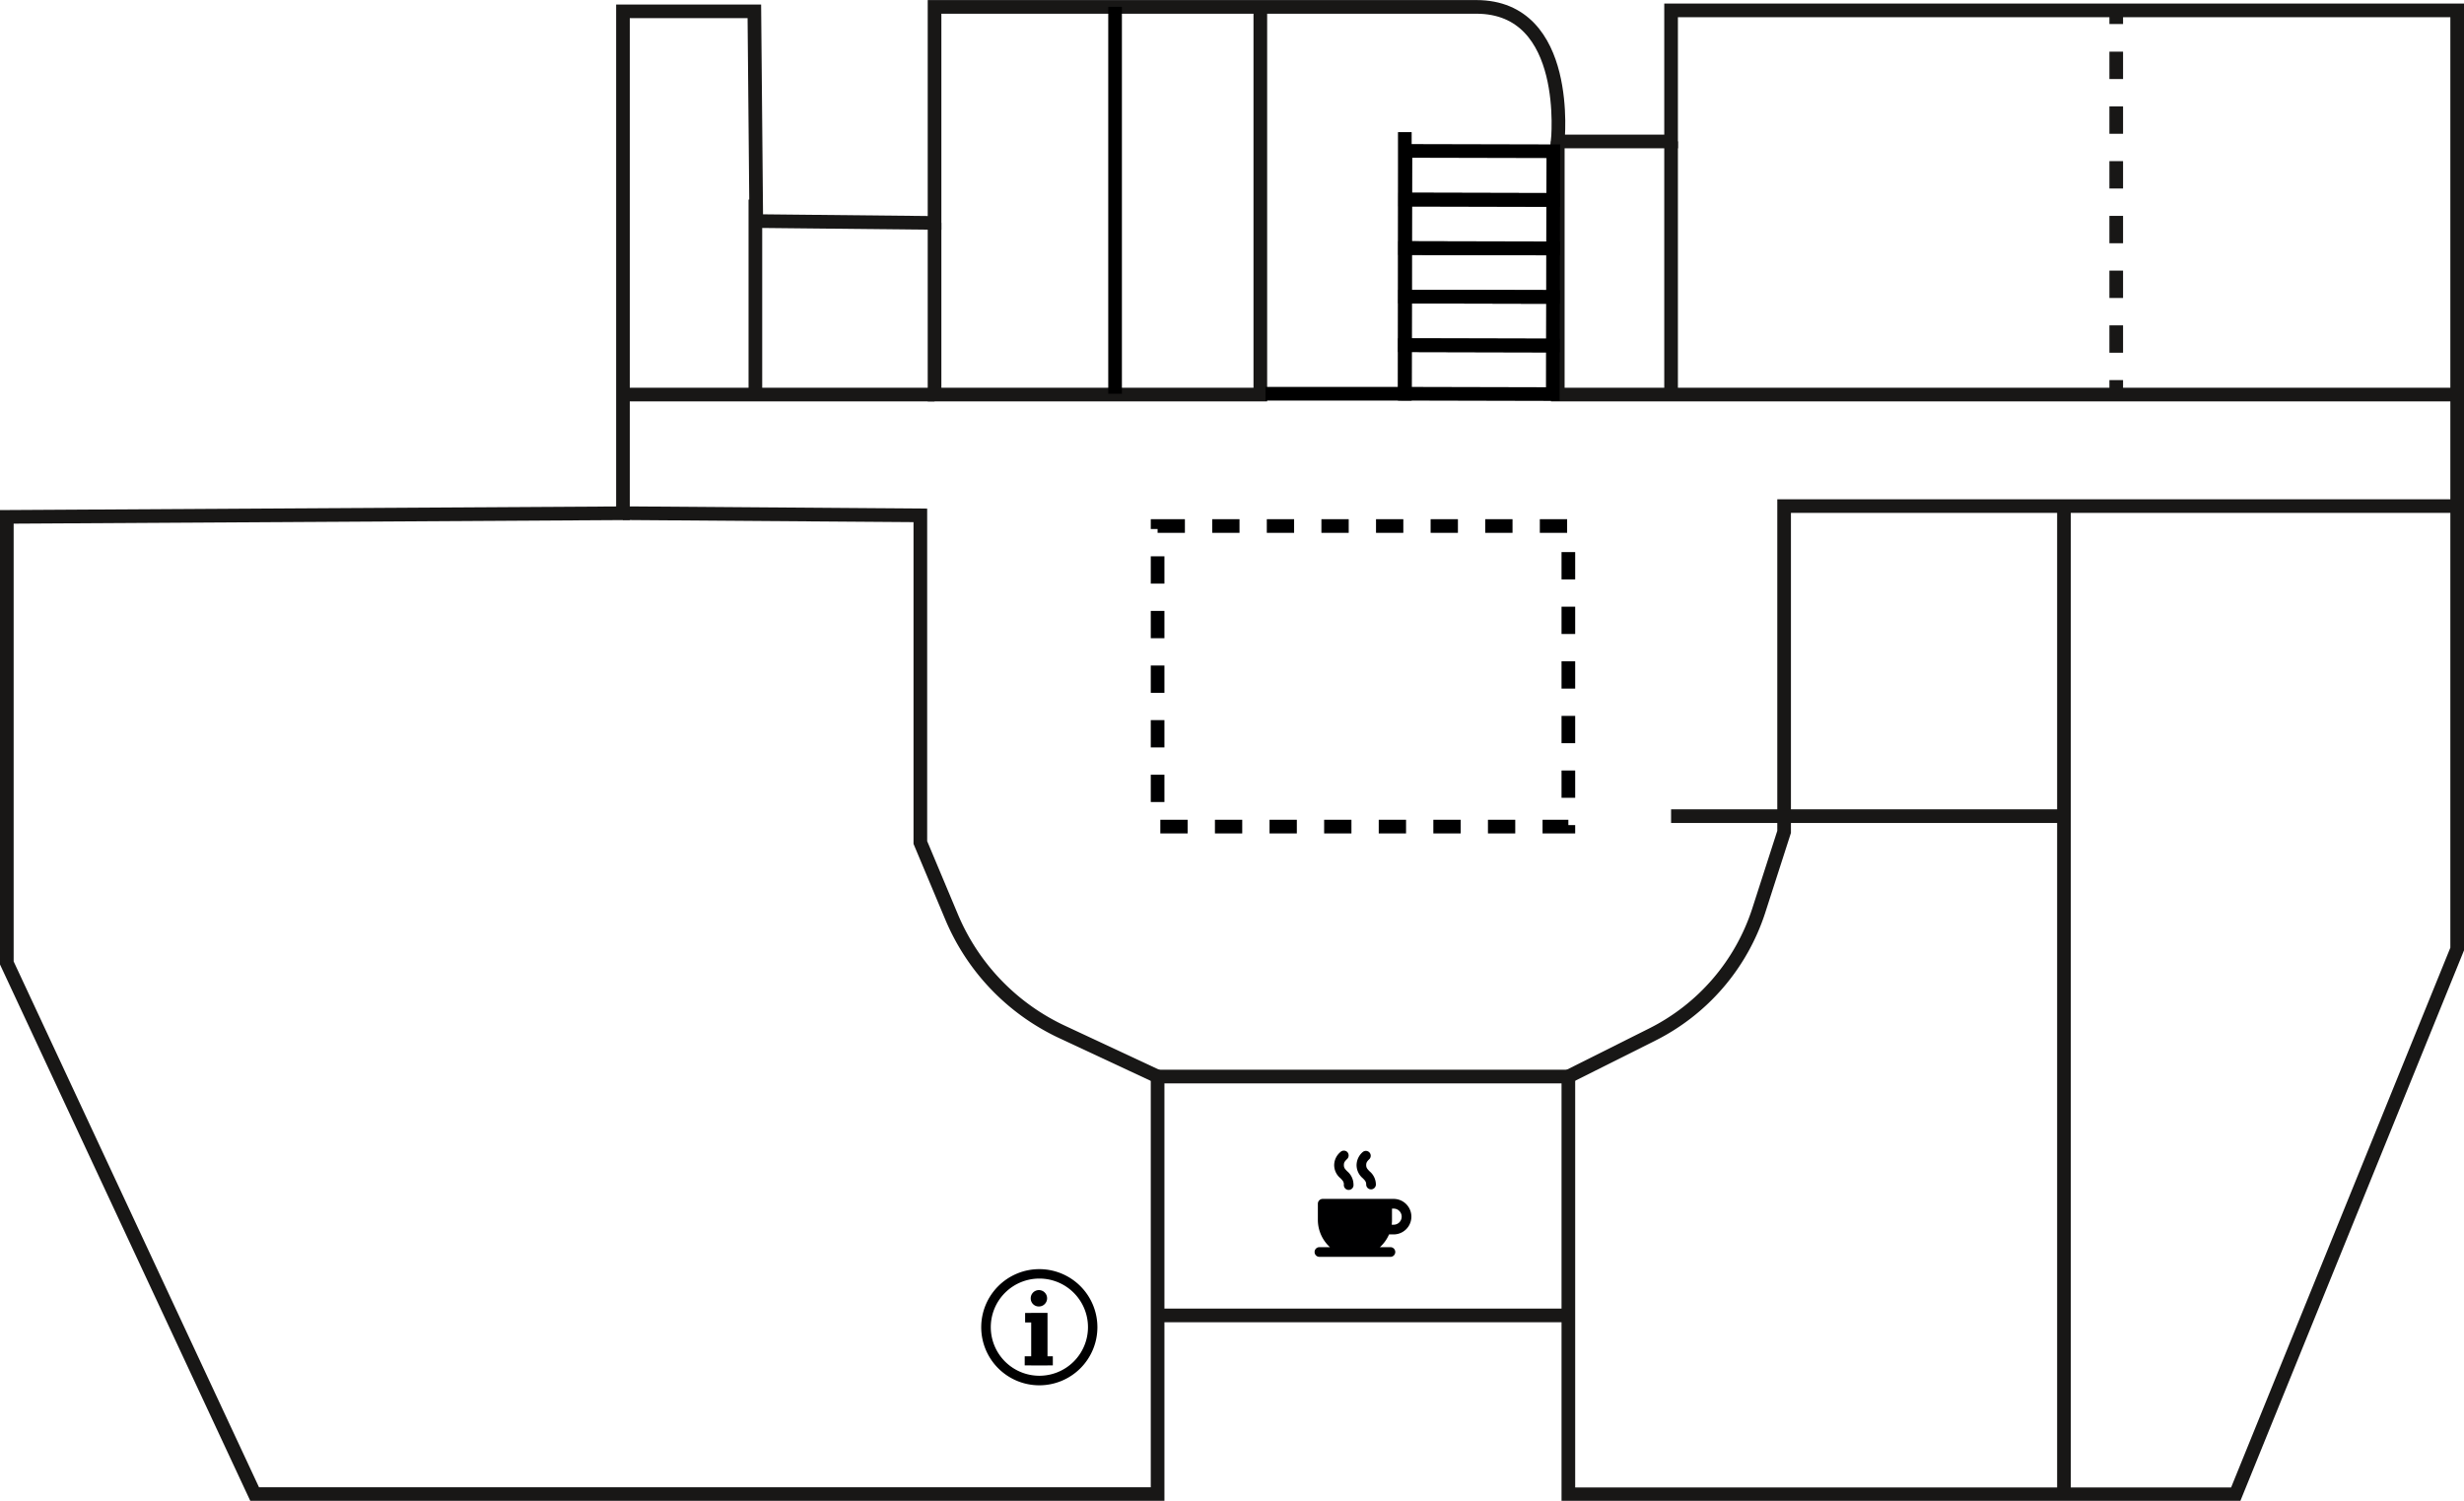 <?xml version="1.0" encoding="UTF-8"?> <svg xmlns="http://www.w3.org/2000/svg" id="Layer_4" data-name="Layer 4" viewBox="0 0 361 219.89"> <defs> <style>.cls-1,.cls-2,.cls-3,.cls-4,.cls-5,.cls-7{fill:none;}.cls-1,.cls-5{stroke:#181716;}.cls-1,.cls-4,.cls-5,.cls-7{stroke-miterlimit:10;}.cls-1,.cls-2,.cls-4,.cls-5,.cls-7{stroke-width:2px;}.cls-2,.cls-4{stroke:#000;}.cls-2{stroke-miterlimit:22.93;}.cls-5{stroke-dasharray:4.01 4.01;}.cls-6{fill:#000001;}.cls-7{stroke:#000001;stroke-dasharray:4;}</style> </defs> <path class="cls-1" d="M226.61,270v65.36l36.31,77.82H395.21V352h60.18v61.21h97.77l32.45-79.89V195.79H470.44V215H453.83s2.08-19.72-11.93-19.72H362.53v31.65l-26.12-.27-.28-30.73H316.88v73.54Z" transform="translate(-225.61 -194.27)"></path> <polyline class="cls-1" points="228.23 20.71 228.23 57.81 360 57.81"></polyline> <path class="cls-1" d="M455.39,352l12.26-6.14a31,31,0,0,0,15.62-18.13L487,316.15V268.42h98.57" transform="translate(-225.61 -194.27)"></path> <path class="cls-1" d="M316.88,269.46l43.57.32v47.93L365,328.55a32.44,32.44,0,0,0,16.4,17L395.21,352" transform="translate(-225.61 -194.27)"></path> <polyline class="cls-1" points="136.92 32.65 136.92 57.81 184.65 57.81 184.65 1"></polyline> <line class="cls-1" x1="91.27" y1="57.81" x2="136.92" y2="57.81"></line> <polygon class="cls-2" points="227.58 22.16 205.91 22.11 205.89 29.24 227.56 29.29 227.58 22.16 227.58 22.16"></polygon> <polygon class="cls-2" points="227.56 29.29 205.89 29.24 205.87 36.36 227.54 36.41 227.56 29.29 227.56 29.29"></polygon> <polygon class="cls-2" points="227.54 36.38 205.87 36.33 205.86 43.46 227.53 43.51 227.54 36.38 227.54 36.38"></polygon> <polygon class="cls-2" points="227.53 43.51 205.86 43.46 205.84 50.58 227.51 50.63 227.53 43.51 227.53 43.51"></polygon> <polygon class="cls-2" points="227.51 50.62 205.84 50.57 205.82 57.69 227.5 57.74 227.51 50.62 227.51 50.62"></polygon> <polyline class="cls-2" points="205.82 19.36 205.82 57.69 185.41 57.69"></polyline> <path class="cls-3" d="M226.61,317.71" transform="translate(-225.61 -194.27)"></path> <path class="cls-3" d="M360.45,317.71" transform="translate(-225.61 -194.27)"></path> <line class="cls-1" x1="169.6" y1="192.73" x2="229.78" y2="192.73"></line> <line class="cls-4" x1="163.37" y1="1" x2="163.37" y2="57.69"></line> <line class="cls-1" x1="110.67" y1="57.69" x2="110.67" y2="29.24"></line> <line class="cls-1" x1="244.83" y1="20.71" x2="244.83" y2="57.81"></line> <line class="cls-1" x1="310.05" y1="57.69" x2="310.05" y2="55.69"></line> <line class="cls-5" x1="310.05" y1="51.68" x2="310.05" y2="5.53"></line> <line class="cls-1" x1="310.05" y1="3.52" x2="310.05" y2="1.52"></line> <polyline class="cls-1" points="244.83 119.58 268.93 119.58 302.39 119.58"></polyline> <polyline class="cls-1" points="302.39 74.15 302.39 123.43 302.39 218.89"></polyline> <path class="cls-6" d="M423,365.89c-.35-.35-.5-.52-.5-.92s.15-.57.5-.91a.73.73,0,0,0,0-1,.72.72,0,0,0-1,0,2.53,2.53,0,0,0-.92,1.92,2.5,2.5,0,0,0,.92,1.92c.34.35.5.52.5.92a.71.71,0,1,0,1.41,0A2.56,2.56,0,0,0,423,365.89Z" transform="translate(-225.61 -194.27)"></path> <path class="cls-6" d="M426.27,365.89c-.34-.35-.5-.52-.5-.92s.16-.57.5-.91a.71.71,0,0,0-1-1,2.56,2.56,0,0,0-.91,1.92,2.52,2.52,0,0,0,.91,1.92c.35.35.5.52.5.92a.71.71,0,0,0,1.42,0A2.53,2.53,0,0,0,426.27,365.89Z" transform="translate(-225.61 -194.27)"></path> <path class="cls-6" d="M429.12,375.13h.67a2.6,2.6,0,0,0,0-5.2H419.4a.71.71,0,0,0-.71.71V373a5.42,5.42,0,0,0,1.77,4h-1.54a.71.71,0,1,0,0,1.42h10.4a.71.71,0,1,0,0-1.42h-1.54A5.52,5.52,0,0,0,429.12,375.13Zm.43-2.13v-1.65h.24a1.18,1.18,0,1,1,0,2.36h-.28A5.53,5.53,0,0,0,429.55,373Z" transform="translate(-225.61 -194.27)"></path> <path class="cls-6" d="M377.89,380.22a8.51,8.51,0,1,0,8.5,8.5A8.51,8.51,0,0,0,377.89,380.22Zm0,15.62a7.12,7.12,0,1,1,7.12-7.12A7.12,7.12,0,0,1,377.89,395.84Z" transform="translate(-225.61 -194.27)"></path> <polygon class="cls-6" points="153.47 192.36 151.08 192.36 151.08 192.37 150.19 192.37 150.19 193.76 151.08 193.76 151.08 198.72 150.13 198.72 150.13 200.05 151.08 200.05 151.08 200.06 153.47 200.06 153.47 200.05 154.25 200.05 154.25 198.72 153.47 198.72 153.47 192.36"></polygon> <path class="cls-6" d="M377.87,385.69a1.2,1.2,0,1,0-1.25-1.19A1.18,1.18,0,0,0,377.87,385.69Z" transform="translate(-225.61 -194.27)"></path> <rect class="cls-7" x="169.6" y="77.07" width="60.18" height="44.04"></rect> </svg> 